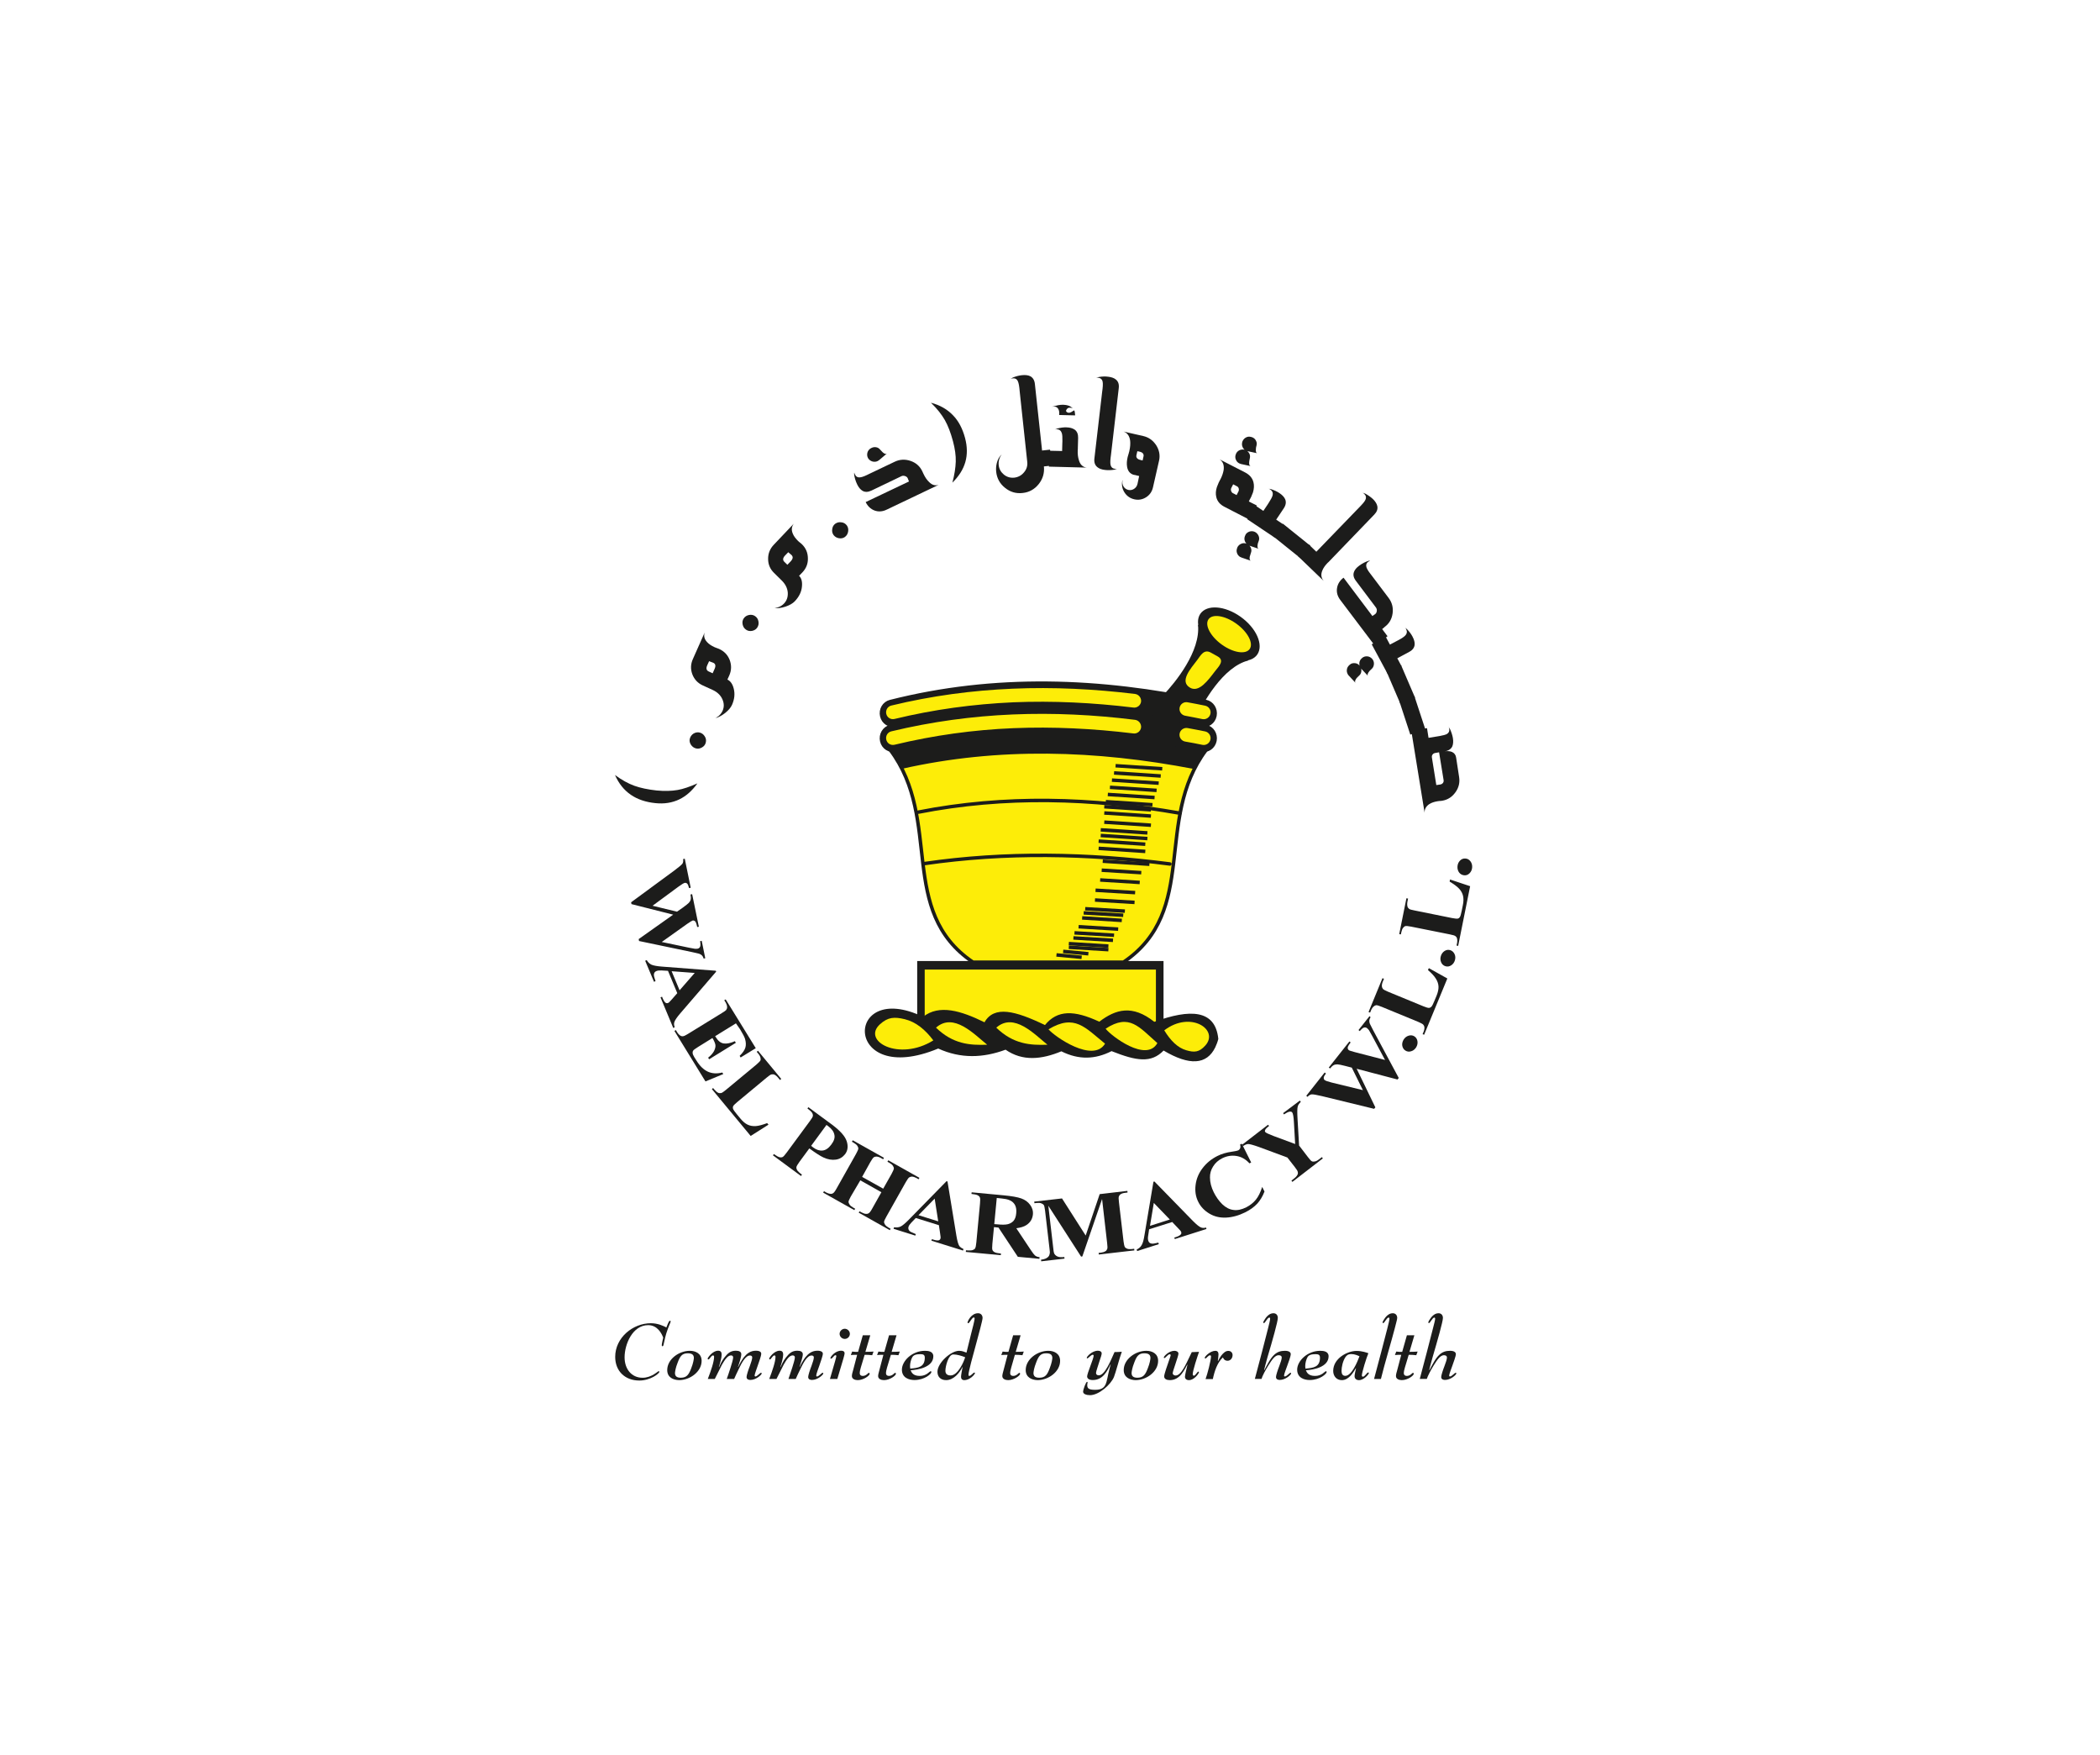 <svg xmlns="http://www.w3.org/2000/svg" width="140" height="117" viewBox="0 0 140 117" fill="none"><path d="M46.494 52.218C46.143 52.71 45.74 53.068 45.286 53.285C44.82 53.508 44.29 53.598 43.69 53.534C43.051 53.47 42.501 53.285 42.054 52.978C41.607 52.672 41.255 52.237 41 51.662C41.454 51.994 41.882 52.231 42.29 52.378C42.699 52.525 43.191 52.627 43.773 52.691C44.303 52.742 44.763 52.729 45.172 52.659C45.548 52.595 45.989 52.441 46.494 52.218Z" fill="#1C1C1B"></path><path d="M46.654 48.832C46.794 48.87 46.903 48.953 46.986 49.088C47.069 49.215 47.088 49.356 47.05 49.503C47.018 49.637 46.935 49.746 46.8 49.822C46.666 49.899 46.532 49.925 46.392 49.886C46.251 49.848 46.142 49.765 46.059 49.637C45.976 49.503 45.951 49.369 45.989 49.234C46.027 49.094 46.111 48.979 46.238 48.896C46.372 48.819 46.513 48.794 46.654 48.832Z" fill="#1C1C1B"></path><path d="M46.98 42.156C46.903 42.393 46.954 42.603 47.139 42.801C47.261 42.936 47.427 43.044 47.638 43.14C47.676 43.153 47.708 43.172 47.733 43.178C47.759 43.191 47.785 43.197 47.804 43.204L47.938 43.255C48.276 43.408 48.513 43.651 48.647 43.996C48.775 44.341 48.768 44.68 48.621 45.018L48.494 45.299C48.692 45.389 48.839 45.593 48.915 45.9C49.005 46.251 48.966 46.615 48.8 46.986C48.717 47.171 48.564 47.35 48.34 47.529C48.097 47.72 47.855 47.842 47.612 47.886C47.701 47.874 47.797 47.816 47.912 47.727C48.021 47.631 48.11 47.516 48.174 47.376C48.283 47.126 48.276 46.871 48.155 46.602C48.034 46.334 47.81 46.123 47.497 45.983L46.852 45.689C46.52 45.536 46.29 45.293 46.156 44.948C46.028 44.603 46.041 44.264 46.194 43.926L46.98 42.156ZM47.542 44.175L47.273 44.073L47.152 44.341C47.101 44.45 47.088 44.539 47.107 44.609C47.127 44.673 47.171 44.724 47.242 44.756L47.51 44.878L47.638 44.59C47.689 44.475 47.701 44.386 47.682 44.322C47.669 44.258 47.618 44.207 47.542 44.175Z" fill="#1C1C1B"></path><path d="M50.34 41.07C50.461 41.154 50.538 41.269 50.563 41.422C50.595 41.575 50.563 41.716 50.48 41.837C50.403 41.952 50.288 42.022 50.135 42.054C49.982 42.08 49.848 42.054 49.733 41.971C49.611 41.888 49.541 41.773 49.509 41.626C49.477 41.473 49.503 41.339 49.579 41.224C49.662 41.102 49.777 41.026 49.931 40.994C50.078 40.962 50.218 40.987 50.34 41.07Z" fill="#1C1C1B"></path><path d="M52.92 34.906C52.773 35.104 52.748 35.322 52.85 35.564C52.914 35.73 53.035 35.89 53.201 36.056C53.233 36.082 53.259 36.107 53.278 36.126C53.297 36.146 53.316 36.158 53.336 36.171L53.45 36.267C53.719 36.523 53.853 36.836 53.859 37.206C53.872 37.577 53.744 37.89 53.489 38.158L53.272 38.382C53.431 38.535 53.495 38.771 53.463 39.097C53.431 39.461 53.265 39.787 52.984 40.081C52.844 40.228 52.639 40.343 52.364 40.438C52.071 40.534 51.802 40.566 51.56 40.522C51.643 40.541 51.758 40.522 51.898 40.47C52.032 40.426 52.16 40.343 52.269 40.228C52.454 40.036 52.537 39.787 52.518 39.493C52.492 39.199 52.358 38.931 52.109 38.688L51.604 38.19C51.342 37.934 51.208 37.628 51.208 37.264C51.202 36.899 51.33 36.58 51.585 36.312L52.92 34.906ZM52.767 36.995L52.55 36.81L52.345 37.021C52.262 37.104 52.218 37.187 52.211 37.257C52.205 37.327 52.23 37.391 52.282 37.442L52.492 37.647L52.709 37.423C52.792 37.334 52.837 37.251 52.844 37.181C52.85 37.117 52.825 37.053 52.767 36.995Z" fill="#1C1C1B"></path><path d="M56.454 35.021C56.537 35.136 56.569 35.276 56.543 35.43C56.518 35.583 56.447 35.704 56.326 35.794C56.211 35.877 56.077 35.902 55.93 35.877C55.777 35.851 55.662 35.781 55.572 35.666C55.489 35.551 55.457 35.417 55.483 35.264C55.502 35.11 55.572 34.995 55.681 34.912C55.802 34.829 55.936 34.791 56.09 34.816C56.243 34.829 56.364 34.906 56.454 35.021Z" fill="#1C1C1B"></path><path d="M62.58 32.317L59.111 33.972C58.836 34.106 58.562 34.125 58.3 34.029C58.038 33.927 57.846 33.742 57.712 33.467L60.599 32.094L60.51 31.87C60.478 31.806 60.414 31.755 60.325 31.73C60.235 31.704 60.159 31.71 60.095 31.742L58.095 32.701C57.865 32.809 57.667 32.816 57.495 32.713C57.361 32.63 57.239 32.49 57.137 32.273C57.035 32.055 56.965 31.825 56.939 31.589C56.939 31.557 56.945 31.532 56.952 31.5C56.958 31.519 56.965 31.544 56.971 31.57C56.984 31.596 56.99 31.621 57.003 31.634C57.054 31.742 57.131 31.806 57.233 31.819C57.354 31.838 57.539 31.787 57.789 31.666L57.974 31.576L59.648 30.778C59.986 30.618 60.331 30.599 60.695 30.72C61.059 30.842 61.321 31.072 61.481 31.404C61.487 31.417 61.494 31.436 61.513 31.474C61.526 31.512 61.545 31.544 61.564 31.583C61.673 31.819 61.8 31.998 61.941 32.132C62.133 32.33 62.35 32.394 62.58 32.317ZM59.13 30.228L58.626 30.656C58.587 30.688 58.549 30.714 58.511 30.733C58.415 30.778 58.312 30.791 58.204 30.771C58.095 30.752 58.006 30.695 57.929 30.618C57.904 30.593 57.878 30.554 57.859 30.516C57.808 30.414 57.801 30.311 57.821 30.203C57.84 30.094 57.897 30.005 57.987 29.928C58.019 29.903 58.057 29.877 58.102 29.858C58.204 29.807 58.306 29.794 58.415 29.813C58.523 29.832 58.613 29.89 58.683 29.979C58.766 30.069 58.824 30.133 58.855 30.158C58.977 30.26 59.066 30.286 59.13 30.228Z" fill="#1C1C1B"></path><path d="M64.337 29.195C64.49 29.77 64.496 30.306 64.356 30.798C64.215 31.29 63.928 31.744 63.493 32.172C63.634 31.641 63.704 31.175 63.717 30.773C63.73 30.37 63.666 29.916 63.532 29.412C63.379 28.843 63.2 28.37 62.989 28C62.778 27.63 62.471 27.24 62.062 26.844C62.663 27.003 63.155 27.285 63.532 27.681C63.909 28.064 64.171 28.575 64.337 29.195Z" fill="#1C1C1B"></path><path d="M70.124 31.034L69.594 31.091C69.638 31.526 69.523 31.922 69.249 32.267C68.968 32.618 68.61 32.816 68.176 32.861C67.735 32.912 67.345 32.797 67 32.516C66.655 32.241 66.457 31.877 66.412 31.443C66.393 31.251 66.406 31.066 66.451 30.874C66.515 30.619 66.63 30.414 66.808 30.267C66.745 30.331 66.681 30.427 66.636 30.555C66.579 30.702 66.566 30.849 66.579 30.995C66.604 31.257 66.725 31.468 66.924 31.634C67.128 31.8 67.358 31.864 67.62 31.839C67.882 31.807 68.099 31.692 68.271 31.481C68.444 31.277 68.514 31.04 68.482 30.778L67.978 26.076L67.958 25.866C67.927 25.585 67.875 25.406 67.805 25.323C67.735 25.24 67.639 25.208 67.518 25.221C67.492 25.221 67.479 25.227 67.46 25.227C67.447 25.227 67.415 25.24 67.371 25.252C67.422 25.227 67.479 25.195 67.53 25.163C67.735 25.08 67.939 25.029 68.124 25.01C68.361 24.984 68.552 25.01 68.687 25.08C68.865 25.176 68.968 25.348 68.993 25.604L69.472 30.031L70.003 29.973L70.124 31.034Z" fill="#1C1C1B"></path><path d="M72.443 31.169L69.926 31.105L69.958 30.045L70.808 30.064L70.821 29.572L70.827 29.406C70.833 29.157 70.821 28.978 70.789 28.876C70.738 28.71 70.623 28.62 70.457 28.614C70.431 28.614 70.399 28.614 70.38 28.614C70.348 28.627 70.329 28.627 70.322 28.627C70.38 28.608 70.437 28.582 70.495 28.563C70.712 28.505 70.91 28.48 71.095 28.486C71.325 28.492 71.504 28.544 71.638 28.633C71.804 28.748 71.881 28.94 71.875 29.189L71.856 29.86C71.856 29.879 71.856 29.898 71.856 29.917C71.849 29.936 71.849 29.962 71.849 30C71.836 30.268 71.868 30.498 71.926 30.671C72.009 30.971 72.188 31.137 72.443 31.169ZM71.677 27.688L70.61 27.662C70.616 27.637 70.616 27.611 70.616 27.585C70.623 27.464 70.603 27.362 70.565 27.285C70.508 27.164 70.412 27.1 70.271 27.1C70.227 27.1 70.169 27.106 70.105 27.119C70.246 27.087 70.386 27.049 70.533 27.011C70.661 26.985 70.776 26.979 70.885 26.979C71.012 26.985 71.127 27.004 71.23 27.036C71.338 27.074 71.434 27.138 71.53 27.228C71.517 27.215 71.485 27.202 71.44 27.189C71.389 27.177 71.344 27.177 71.306 27.177C71.281 27.177 71.255 27.177 71.236 27.183C71.191 27.202 71.153 27.234 71.121 27.272C71.089 27.311 71.076 27.349 71.07 27.381C71.07 27.419 71.089 27.451 71.134 27.477C71.172 27.502 71.217 27.515 71.261 27.515C71.332 27.515 71.421 27.477 71.536 27.394C71.587 27.362 71.613 27.349 71.619 27.362C71.632 27.381 71.651 27.432 71.657 27.502C71.67 27.573 71.677 27.637 71.677 27.688Z" fill="#1C1C1B"></path><path d="M74.475 31.256C74.411 31.276 74.353 31.288 74.289 31.308C74.066 31.346 73.861 31.346 73.676 31.327C73.44 31.301 73.267 31.237 73.146 31.129C72.993 31.001 72.929 30.809 72.961 30.554L73.478 26.114L73.504 25.916C73.536 25.635 73.529 25.443 73.478 25.347C73.427 25.252 73.344 25.194 73.223 25.181C73.197 25.181 73.178 25.175 73.165 25.175C73.152 25.175 73.12 25.175 73.076 25.181C73.133 25.169 73.197 25.149 73.261 25.13C73.484 25.092 73.683 25.085 73.874 25.111C74.104 25.137 74.283 25.201 74.398 25.303C74.551 25.43 74.615 25.622 74.583 25.878L74.066 30.317L74.04 30.515C74.008 30.797 74.015 30.988 74.072 31.084C74.123 31.186 74.206 31.237 74.328 31.25C74.373 31.263 74.424 31.263 74.475 31.256Z" fill="#1C1C1B"></path><path d="M77.273 30.695L76.864 32.49C76.8 32.771 76.647 32.995 76.404 33.148C76.161 33.301 75.899 33.346 75.618 33.282C75.337 33.218 75.114 33.059 74.96 32.816C74.807 32.567 74.762 32.305 74.826 32.024L74.839 32.017C74.807 32.164 74.826 32.298 74.896 32.42C74.967 32.541 75.075 32.618 75.216 32.656C75.356 32.688 75.484 32.663 75.605 32.586C75.727 32.503 75.803 32.394 75.835 32.247L75.944 31.73L75.548 31.64C75.318 31.557 75.184 31.385 75.139 31.11C75.107 30.919 75.12 30.701 75.177 30.465C75.19 30.414 75.197 30.375 75.209 30.35C75.222 30.318 75.222 30.292 75.235 30.267L75.267 30.145C75.267 30.133 75.273 30.12 75.28 30.107C75.286 30.094 75.292 30.069 75.292 30.05C75.35 29.8 75.363 29.577 75.344 29.385C75.305 29.066 75.158 28.855 74.903 28.766L76.219 29.066C76.583 29.149 76.864 29.353 77.081 29.679C77.285 30.005 77.349 30.343 77.273 30.695ZM76.174 30.695L76.231 30.439C76.251 30.363 76.244 30.292 76.206 30.241C76.168 30.177 76.085 30.133 75.976 30.107L75.823 30.075L75.765 30.324C75.746 30.407 75.752 30.471 75.791 30.522C75.829 30.586 75.906 30.631 76.021 30.657L76.174 30.695Z" fill="#1C1C1B"></path><path d="M83.297 34.642L82.23 34.092L81.636 33.785C81.335 33.632 81.15 33.415 81.086 33.134C81.035 32.929 81.048 32.706 81.125 32.469C81.163 32.367 81.208 32.265 81.252 32.156L81.316 32.035C81.323 32.022 81.329 32.016 81.329 32.003C81.335 31.99 81.348 31.971 81.361 31.952C81.476 31.728 81.546 31.518 81.578 31.32C81.617 31 81.527 30.764 81.303 30.617L82.984 31.479C83.303 31.639 83.495 31.863 83.565 32.15C83.616 32.355 83.603 32.578 83.533 32.821C83.488 32.929 83.444 33.025 83.405 33.134L83.341 33.255C83.329 33.274 83.322 33.294 83.303 33.325C83.29 33.357 83.271 33.389 83.258 33.428L83.789 33.696L83.297 34.642ZM82.441 33L82.562 32.763C82.594 32.699 82.6 32.629 82.581 32.559C82.562 32.489 82.517 32.438 82.447 32.406L82.211 32.284L82.089 32.521C82.057 32.584 82.051 32.655 82.076 32.725C82.102 32.795 82.14 32.853 82.204 32.878L82.441 33ZM83.38 31.07L82.734 30.93C82.696 30.917 82.651 30.904 82.613 30.885C82.517 30.834 82.447 30.764 82.402 30.662C82.351 30.566 82.345 30.464 82.364 30.355C82.377 30.317 82.389 30.272 82.409 30.227C82.46 30.131 82.53 30.061 82.632 30.01C82.734 29.965 82.837 29.953 82.945 29.972C82.996 29.984 83.035 29.997 83.073 30.016C83.169 30.067 83.239 30.138 83.29 30.234C83.341 30.336 83.348 30.438 83.322 30.547C83.297 30.655 83.284 30.738 83.278 30.802C83.265 30.968 83.303 31.051 83.38 31.07ZM83.82 30.214L83.175 30.074C83.124 30.061 83.086 30.048 83.047 30.029C82.958 29.978 82.888 29.908 82.843 29.806C82.798 29.71 82.786 29.608 82.811 29.492C82.817 29.454 82.83 29.416 82.856 29.371C82.907 29.275 82.984 29.199 83.079 29.154C83.175 29.103 83.278 29.096 83.392 29.122C83.444 29.135 83.488 29.148 83.527 29.167C83.623 29.218 83.693 29.288 83.737 29.39C83.789 29.486 83.795 29.588 83.769 29.691C83.737 29.793 83.725 29.882 83.725 29.946C83.712 30.112 83.744 30.202 83.82 30.214Z" fill="#1C1C1B"></path><path d="M83.392 37.378L82.773 37.167C82.734 37.155 82.696 37.135 82.651 37.11C82.562 37.046 82.498 36.963 82.466 36.861C82.428 36.758 82.434 36.65 82.473 36.541C82.485 36.49 82.511 36.452 82.53 36.42C82.588 36.337 82.671 36.273 82.773 36.235C82.881 36.196 82.984 36.196 83.086 36.235C83.124 36.248 83.169 36.267 83.207 36.292C83.297 36.356 83.361 36.433 83.399 36.541C83.437 36.644 83.437 36.752 83.392 36.861C83.354 36.969 83.329 37.052 83.316 37.11C83.29 37.257 83.316 37.346 83.392 37.378ZM83.923 36.586L83.303 36.375C83.265 36.362 83.226 36.343 83.188 36.318C83.099 36.26 83.035 36.177 82.99 36.069C82.952 35.96 82.952 35.858 82.99 35.749C83.009 35.698 83.028 35.66 83.047 35.621C83.105 35.532 83.188 35.474 83.29 35.436C83.392 35.404 83.495 35.398 83.61 35.436C83.648 35.449 83.686 35.468 83.725 35.494C83.814 35.557 83.878 35.641 83.916 35.743C83.955 35.845 83.955 35.954 83.916 36.056C83.891 36.12 83.872 36.171 83.859 36.215C83.808 36.433 83.827 36.554 83.923 36.586ZM84.996 35.845L83.143 34.606L83.731 33.724L84.223 34.056L84.498 33.647L84.587 33.507C84.721 33.303 84.804 33.143 84.836 33.034C84.881 32.862 84.83 32.727 84.689 32.638C84.67 32.625 84.645 32.606 84.625 32.593C84.594 32.581 84.574 32.574 84.568 32.574C84.625 32.587 84.689 32.6 84.753 32.612C84.964 32.683 85.149 32.766 85.303 32.874C85.494 33.002 85.622 33.143 85.68 33.283C85.756 33.469 85.724 33.673 85.584 33.884C85.481 34.031 85.386 34.184 85.277 34.344C85.168 34.504 85.105 34.599 85.079 34.638L85.577 34.97L84.996 35.845Z" fill="#1C1C1B"></path><path d="M85.531 34.913L84.867 35.74L86.7 37.212L87.364 36.386L85.531 34.913Z" fill="#1C1C1B"></path><path d="M88.248 38.725L86.517 37.058L87.251 36.291L87.756 36.777L90.573 33.864L90.727 33.704C90.924 33.5 91.04 33.34 91.059 33.225C91.078 33.11 91.046 33.014 90.956 32.931C90.944 32.919 90.931 32.899 90.918 32.893C90.905 32.88 90.88 32.867 90.841 32.842C90.899 32.861 90.956 32.886 91.02 32.906C91.212 33.008 91.378 33.129 91.519 33.257C91.685 33.417 91.787 33.576 91.819 33.73C91.864 33.928 91.793 34.119 91.621 34.298L88.561 37.473C88.555 37.48 88.548 37.486 88.529 37.499C88.516 37.512 88.503 37.524 88.491 37.537C88.337 37.697 88.222 37.863 88.158 38.023C88.043 38.291 88.075 38.521 88.248 38.725Z" fill="#1C1C1B"></path><path d="M91.659 43.044L89.346 39.984C89.161 39.735 89.091 39.479 89.136 39.198C89.18 38.923 89.327 38.687 89.57 38.508L91.493 41.063L91.684 40.929C91.742 40.885 91.774 40.814 91.787 40.725C91.799 40.636 91.774 40.559 91.729 40.495L90.394 38.719C90.241 38.521 90.196 38.323 90.26 38.138C90.311 37.984 90.432 37.837 90.618 37.703C90.809 37.563 91.02 37.448 91.257 37.377C91.282 37.371 91.314 37.371 91.34 37.371C91.288 37.397 91.25 37.422 91.212 37.448C91.09 37.537 91.052 37.659 91.097 37.812C91.129 37.908 91.205 38.048 91.34 38.221L91.461 38.38L92.579 39.862C92.802 40.163 92.892 40.501 92.841 40.878C92.79 41.261 92.617 41.562 92.323 41.779C92.304 41.798 92.279 41.817 92.24 41.856C92.202 41.888 92.17 41.913 92.144 41.932L92.502 42.411L91.659 43.044Z" fill="#1C1C1B"></path><path d="M90.369 45.517L89.922 45.038C89.89 45.006 89.864 44.974 89.845 44.929C89.794 44.833 89.775 44.731 89.794 44.622C89.807 44.514 89.864 44.418 89.947 44.341C89.986 44.303 90.017 44.277 90.049 44.258C90.145 44.207 90.241 44.194 90.35 44.207C90.458 44.22 90.554 44.271 90.624 44.354C90.656 44.386 90.682 44.418 90.701 44.463C90.752 44.558 90.771 44.661 90.752 44.769C90.739 44.878 90.688 44.967 90.599 45.044C90.516 45.121 90.452 45.184 90.42 45.229C90.331 45.363 90.311 45.453 90.369 45.517ZM91.206 45.063L90.758 44.584C90.733 44.558 90.707 44.52 90.682 44.475C90.631 44.38 90.612 44.277 90.624 44.169C90.644 44.06 90.688 43.964 90.778 43.888C90.816 43.849 90.848 43.824 90.886 43.805C90.976 43.754 91.078 43.741 91.18 43.754C91.282 43.766 91.378 43.817 91.461 43.9C91.487 43.926 91.512 43.958 91.538 44.003C91.589 44.098 91.608 44.207 91.589 44.316C91.57 44.424 91.525 44.52 91.442 44.59C91.391 44.635 91.353 44.673 91.314 44.712C91.174 44.878 91.135 44.993 91.206 45.063ZM92.502 44.91L91.448 42.949L92.381 42.444L92.662 42.968L93.097 42.738L93.244 42.661C93.461 42.546 93.608 42.444 93.684 42.361C93.806 42.227 93.819 42.086 93.742 41.939C93.729 41.914 93.716 41.895 93.704 41.869C93.684 41.843 93.665 41.831 93.659 41.824C93.704 41.862 93.755 41.907 93.806 41.946C93.959 42.105 94.08 42.265 94.17 42.438C94.278 42.642 94.323 42.821 94.31 42.974C94.291 43.172 94.17 43.338 93.946 43.453C93.793 43.536 93.633 43.626 93.461 43.715C93.295 43.805 93.192 43.862 93.154 43.881L93.435 44.405L92.502 44.91Z" fill="#1C1C1B"></path><path d="M93.408 44.345L92.434 44.764L93.362 46.923L94.336 46.505L93.408 44.345Z" fill="#1C1C1B"></path><path d="M94.294 46.402L93.287 46.732L94.02 48.966L95.028 48.635L94.294 46.402Z" fill="#1C1C1B"></path><path d="M94.974 54.178L94.086 48.709L95.134 48.537L95.236 49.182L95.786 49.093L95.984 49.06C96.207 49.022 96.361 48.977 96.45 48.933C96.584 48.856 96.642 48.741 96.616 48.588C96.61 48.569 96.61 48.55 96.61 48.53C96.603 48.517 96.597 48.486 96.578 48.447C96.61 48.498 96.642 48.556 96.674 48.613C96.763 48.811 96.827 49.009 96.859 49.195C96.897 49.425 96.878 49.61 96.821 49.751C96.738 49.929 96.565 50.044 96.316 50.083C96.508 50.051 96.667 50.07 96.795 50.121C96.955 50.191 97.051 50.319 97.076 50.504L97.274 51.795C97.332 52.159 97.255 52.497 97.031 52.81C96.808 53.123 96.52 53.309 96.156 53.373L96.067 53.385C96.041 53.385 96.009 53.392 95.965 53.392C95.92 53.398 95.882 53.405 95.856 53.405C95.62 53.443 95.428 53.507 95.281 53.603C95.07 53.749 94.962 53.935 94.974 54.178ZM95.754 52.331L96.016 52.293C96.092 52.28 96.15 52.248 96.195 52.191C96.239 52.133 96.252 52.069 96.239 51.993L95.939 50.147L95.683 50.191C95.607 50.204 95.549 50.236 95.505 50.294C95.466 50.351 95.447 50.415 95.46 50.492L95.754 52.331Z" fill="#1C1C1B"></path><path d="M59.705 48.32C59.296 48.422 58.881 48.16 58.785 47.732C58.682 47.298 58.938 46.87 59.347 46.767C62.822 45.886 66.317 45.509 69.83 45.541C73.331 45.573 76.851 46.014 80.396 46.761C80.811 46.85 81.08 47.272 80.997 47.706C80.914 48.141 80.511 48.422 80.102 48.333C76.653 47.604 73.229 47.176 69.824 47.144C66.431 47.106 63.059 47.47 59.705 48.32Z" fill="#1C1C1B"></path><path d="M59.705 48.32C59.296 48.422 58.881 48.16 58.785 47.732C58.682 47.298 58.938 46.87 59.347 46.767C62.822 45.886 66.317 45.509 69.83 45.541C73.331 45.573 76.851 46.014 80.396 46.761C80.811 46.85 81.08 47.272 80.997 47.706C80.914 48.141 80.511 48.422 80.102 48.333C76.653 47.604 73.229 47.176 69.824 47.144C66.431 47.106 63.059 47.47 59.705 48.32Z" stroke="#1C1C1B" stroke-width="0.232" stroke-miterlimit="2.613"></path><path fill-rule="evenodd" clip-rule="evenodd" d="M59.353 49.994C62.867 54.696 59.794 60.701 64.867 64.138H69.881H74.896C79.968 60.701 76.896 54.689 80.409 49.994C80.307 50.02 80.198 50.02 80.09 50C76.64 49.304 73.216 48.895 69.811 48.863C66.419 48.831 63.046 49.183 59.699 49.994C59.584 50.02 59.468 50.02 59.353 49.994Z" fill="#FDED08"></path><path d="M59.353 49.994C62.867 54.696 59.794 60.701 64.867 64.138H69.881H74.896C79.968 60.701 76.896 54.689 80.409 49.994C80.307 50.02 80.198 50.02 80.09 50C76.64 49.304 73.216 48.895 69.811 48.863C66.419 48.831 63.046 49.183 59.699 49.994C59.584 50.02 59.468 50.02 59.353 49.994Z" stroke="#1C1C1B" stroke-width="0.232" stroke-miterlimit="2.613"></path><path fill-rule="evenodd" clip-rule="evenodd" d="M59.353 49.994C59.66 50.403 59.916 50.818 60.133 51.246C66.566 49.796 73.056 50 79.63 51.265C79.853 50.831 80.109 50.409 80.416 49.994C80.313 50.02 80.205 50.02 80.096 50C76.647 49.304 73.222 48.895 69.817 48.863C66.425 48.831 63.052 49.183 59.705 49.994C59.584 50.02 59.468 50.02 59.353 49.994Z" fill="#1C1C1B"></path><path d="M77.515 64.113H61.2V69.454H77.515V64.113Z" fill="#1C1C1B"></path><path d="M77.515 64.113H61.2V69.454H77.515V64.113Z" stroke="#1C1C1B" stroke-width="0.107" stroke-miterlimit="2.613"></path><path d="M77.061 64.629H61.647V69.452H77.061V64.629Z" fill="#FDED08"></path><path fill-rule="evenodd" clip-rule="evenodd" d="M62.548 69.893C64.042 70.577 65.537 70.526 67.038 69.97C68.169 70.755 69.434 70.628 70.757 70.078C71.932 70.666 73.024 70.615 74.104 70.066C75.778 70.73 76.749 70.877 77.573 70.027C79.298 71.049 80.448 70.979 81.016 69.817C81.093 69.65 81.169 69.465 81.221 69.254C81.022 67.274 79.329 67.248 76.953 68.111C75.484 66.948 74.379 67.274 73.286 68.104C71.606 67.319 70.488 67.312 69.664 68.328C67.69 67.376 66.278 67.006 65.633 68.143C64.074 67.376 62.618 66.929 61.538 67.779C56.242 65.236 56.166 72.544 62.548 69.893Z" fill="#1C1C1B"></path><path fill-rule="evenodd" clip-rule="evenodd" d="M62.222 69.35C61.686 68.635 61.059 68.117 60.319 67.938C59.629 67.772 59.2 67.791 58.67 68.27C57.425 69.388 59.929 70.781 62.222 69.35Z" fill="#FDED08"></path><path fill-rule="evenodd" clip-rule="evenodd" d="M62.4 68.501C63.538 69.606 64.675 69.683 65.812 69.638C64.949 68.948 63.582 67.46 62.4 68.501Z" fill="#FDED08"></path><path fill-rule="evenodd" clip-rule="evenodd" d="M66.419 68.501C67.556 69.606 68.693 69.683 69.83 69.638C68.968 68.948 67.601 67.46 66.419 68.501Z" fill="#FDED08"></path><path fill-rule="evenodd" clip-rule="evenodd" d="M69.901 68.611C70.31 69.103 72.871 70.878 73.67 69.569C72.341 68.496 71.645 67.563 69.901 68.611Z" fill="#FDED08"></path><path fill-rule="evenodd" clip-rule="evenodd" d="M73.708 68.571C74.085 69.063 76.429 70.839 77.158 69.53C75.938 68.463 75.299 67.53 73.708 68.571Z" fill="#FDED08"></path><path fill-rule="evenodd" clip-rule="evenodd" d="M77.617 68.68C78.032 69.357 78.505 69.842 79.087 70.008C79.617 70.162 79.942 70.149 80.351 69.695C81.303 68.648 79.38 67.338 77.617 68.68Z" fill="#FDED08"></path><path d="M61.225 54.135C66.981 53.004 72.788 53.17 78.665 54.205" stroke="#1C1C1B" stroke-width="0.232" stroke-miterlimit="2.613" stroke-linecap="round" stroke-linejoin="round"></path><path d="M61.627 57.564C67.038 56.779 72.487 56.881 77.994 57.59" stroke="#1C1C1B" stroke-width="0.232" stroke-miterlimit="2.613" stroke-linecap="round" stroke-linejoin="round"></path><path d="M59.705 49.988C59.296 50.09 58.881 49.828 58.785 49.4C58.682 48.972 58.938 48.538 59.347 48.435C62.822 47.554 66.317 47.177 69.83 47.209C73.331 47.241 76.851 47.682 80.396 48.429C80.811 48.512 81.08 48.934 80.997 49.368C80.914 49.803 80.511 50.084 80.102 49.994C76.653 49.266 73.229 48.838 69.824 48.806C66.431 48.774 63.059 49.138 59.705 49.988Z" fill="#1C1C1B"></path><path d="M59.705 49.988C59.296 50.09 58.881 49.828 58.785 49.4C58.682 48.972 58.938 48.538 59.347 48.435C62.822 47.554 66.317 47.177 69.83 47.209C73.331 47.241 76.851 47.682 80.396 48.429C80.811 48.512 81.08 48.934 80.997 49.368C80.914 49.803 80.511 50.084 80.102 49.994C76.653 49.266 73.229 48.838 69.824 48.806C66.431 48.774 63.059 49.138 59.705 49.988Z" stroke="#1C1C1B" stroke-width="0.232" stroke-miterlimit="2.613"></path><path fill-rule="evenodd" clip-rule="evenodd" d="M81.54 42.833L81.546 42.84L83.214 44.028C81.534 44.462 80.211 46.813 79.707 47.906L78.64 47.101L77.535 46.353C78.359 45.491 80.052 43.408 79.866 41.639L81.54 42.833Z" fill="#1C1C1B"></path><path fill-rule="evenodd" clip-rule="evenodd" d="M82.709 41.115C83.757 41.862 84.255 42.986 83.821 43.625C83.386 44.264 82.185 44.175 81.138 43.427C80.09 42.68 79.591 41.556 80.02 40.917C80.46 40.278 81.661 40.367 82.709 41.115Z" fill="#1C1C1B"></path><path fill-rule="evenodd" clip-rule="evenodd" d="M82.415 41.568C83.175 42.111 83.578 42.871 83.316 43.254C83.054 43.644 82.223 43.516 81.463 42.973C80.703 42.43 80.3 41.67 80.562 41.286C80.824 40.897 81.655 41.025 82.415 41.568Z" fill="#FDED08"></path><path fill-rule="evenodd" clip-rule="evenodd" d="M80.728 43.504L81.176 43.754C81.674 44.028 81.233 44.443 81.01 44.731C80.537 45.351 79.936 46.181 79.342 45.843C78.614 45.421 79.355 44.597 79.828 43.977C80.039 43.696 80.262 43.242 80.728 43.504Z" fill="#FDED08"></path><path d="M74.27 51.522L77.381 51.726" stroke="#1C1C1B" stroke-width="0.232" stroke-miterlimit="2.613"></path><path d="M74.129 52L77.247 52.204" stroke="#1C1C1B" stroke-width="0.232" stroke-miterlimit="2.613"></path><path d="M73.996 52.48L77.107 52.685" stroke="#1C1C1B" stroke-width="0.232" stroke-miterlimit="2.613"></path><path d="M73.855 52.957L76.972 53.161" stroke="#1C1C1B" stroke-width="0.232" stroke-miterlimit="2.613"></path><path d="M73.721 53.438L76.832 53.642" stroke="#1C1C1B" stroke-width="0.232" stroke-miterlimit="2.613"></path><path d="M73.618 53.775L76.729 53.98" stroke="#1C1C1B" stroke-width="0.232" stroke-miterlimit="2.613"></path><path d="M73.618 54.191L76.729 54.396" stroke="#1C1C1B" stroke-width="0.232" stroke-miterlimit="2.613"></path><path d="M73.618 54.803L76.729 55.007" stroke="#1C1C1B" stroke-width="0.232" stroke-miterlimit="2.613"></path><path d="M73.382 55.315L76.493 55.519" stroke="#1C1C1B" stroke-width="0.232" stroke-miterlimit="2.613"></path><path d="M73.382 55.691L76.493 55.896" stroke="#1C1C1B" stroke-width="0.232" stroke-miterlimit="2.613"></path><path d="M73.242 56.068L76.353 56.273" stroke="#1C1C1B" stroke-width="0.232" stroke-miterlimit="2.613"></path><path d="M73.242 56.549L76.353 56.753" stroke="#1C1C1B" stroke-width="0.232" stroke-miterlimit="2.613"></path><path d="M73.516 57.404L76.627 57.609" stroke="#1C1C1B" stroke-width="0.232" stroke-miterlimit="2.613"></path><path d="M73.446 58.004L76.085 58.17" stroke="#1C1C1B" stroke-width="0.232" stroke-miterlimit="2.613"></path><path d="M73.344 58.656L75.982 58.822" stroke="#1C1C1B" stroke-width="0.232" stroke-miterlimit="2.613"></path><path d="M73.037 59.34L75.675 59.5" stroke="#1C1C1B" stroke-width="0.232" stroke-miterlimit="2.613"></path><path d="M72.999 59.992L75.637 60.152" stroke="#1C1C1B" stroke-width="0.232" stroke-miterlimit="2.613"></path><path d="M72.347 60.574L74.992 60.734" stroke="#1C1C1B" stroke-width="0.232" stroke-miterlimit="2.613"></path><path d="M72.245 60.85L74.883 61.009" stroke="#1C1C1B" stroke-width="0.232" stroke-miterlimit="2.613"></path><path d="M72.143 61.185L74.787 61.352" stroke="#1C1C1B" stroke-width="0.232" stroke-miterlimit="2.613"></path><path d="M71.906 61.773L74.545 61.933" stroke="#1C1C1B" stroke-width="0.232" stroke-miterlimit="2.613"></path><path d="M71.632 62.182L74.27 62.341" stroke="#1C1C1B" stroke-width="0.232" stroke-miterlimit="2.613"></path><path d="M71.561 62.52L74.2 62.679" stroke="#1C1C1B" stroke-width="0.232" stroke-miterlimit="2.613"></path><path d="M71.255 62.898L73.893 63.065" stroke="#1C1C1B" stroke-width="0.232" stroke-miterlimit="2.613"></path><path d="M71.255 63.143L73.893 63.302" stroke="#1C1C1B" stroke-width="0.232" stroke-miterlimit="2.613"></path><path d="M70.878 63.416L72.558 63.576" stroke="#1C1C1B" stroke-width="0.232" stroke-miterlimit="2.613"></path><path d="M70.431 63.652L72.111 63.812" stroke="#1C1C1B" stroke-width="0.232" stroke-miterlimit="2.613"></path><path d="M74.372 51.041L77.483 51.245" stroke="#1C1C1B" stroke-width="0.232" stroke-miterlimit="2.613"></path><path d="M59.635 47.924C59.385 47.982 59.143 47.835 59.085 47.586C59.028 47.337 59.175 47.087 59.424 47.03C62.113 46.378 64.809 46.021 67.518 45.906C70.226 45.791 72.941 45.925 75.669 46.257C75.918 46.289 76.097 46.519 76.072 46.768C76.04 47.017 75.81 47.196 75.561 47.164C72.877 46.838 70.207 46.704 67.556 46.813C64.898 46.934 62.26 47.286 59.635 47.924Z" fill="#FDED08"></path><path d="M79.01 47.708C78.761 47.664 78.595 47.421 78.64 47.178C78.684 46.929 78.927 46.763 79.176 46.814C79.419 46.859 79.611 46.891 79.757 46.922C79.866 46.942 80.064 46.98 80.339 47.038C80.588 47.089 80.748 47.331 80.697 47.574C80.645 47.823 80.403 47.983 80.16 47.932C80.051 47.906 79.86 47.874 79.585 47.817C79.349 47.772 79.157 47.734 79.01 47.708Z" fill="#FDED08"></path><path d="M59.635 49.643C59.385 49.7 59.143 49.554 59.085 49.304C59.028 49.055 59.175 48.806 59.424 48.749C62.113 48.103 64.809 47.739 67.518 47.624C70.226 47.509 72.941 47.644 75.669 47.982C75.918 48.014 76.097 48.244 76.072 48.493C76.04 48.742 75.81 48.921 75.561 48.889C72.877 48.563 70.207 48.429 67.556 48.538C64.905 48.647 62.26 49.011 59.635 49.643Z" fill="#FDED08"></path><path d="M79.01 49.431C78.761 49.387 78.595 49.144 78.64 48.901C78.684 48.652 78.927 48.486 79.176 48.531C79.419 48.575 79.611 48.614 79.757 48.639C79.866 48.658 80.064 48.697 80.339 48.754C80.588 48.805 80.748 49.048 80.697 49.291C80.645 49.54 80.403 49.7 80.16 49.649C80.051 49.623 79.86 49.591 79.585 49.534C79.349 49.489 79.157 49.457 79.01 49.431Z" fill="#FDED08"></path><path d="M47.018 63.876L46.909 63.895C46.89 63.812 46.852 63.748 46.807 63.697C46.762 63.646 46.698 63.607 46.615 63.575C46.59 63.563 46.424 63.531 46.123 63.461L42.603 62.726L42.578 62.598L44.878 60.969L42.099 60.266L42.073 60.145L44.967 58.018C45.261 57.8 45.427 57.654 45.485 57.583C45.542 57.513 45.561 57.404 45.542 57.264L45.651 57.238L46.047 59.174L45.938 59.2C45.9 59.046 45.861 58.944 45.81 58.899C45.766 58.855 45.708 58.842 45.657 58.848C45.587 58.861 45.44 58.95 45.229 59.104L43.504 60.375L45.133 60.771L45.517 60.503C45.721 60.356 45.855 60.247 45.925 60.177C45.989 60.107 46.034 60.03 46.047 59.953C46.066 59.87 46.059 59.768 46.034 59.627L46.143 59.602L46.59 61.774L46.481 61.793C46.449 61.64 46.417 61.538 46.385 61.474C46.36 61.429 46.334 61.397 46.296 61.378C46.258 61.359 46.219 61.352 46.181 61.359C46.136 61.371 46.008 61.448 45.804 61.589L44.117 62.79L45.944 63.173C46.13 63.211 46.264 63.237 46.328 63.243C46.392 63.25 46.456 63.243 46.507 63.237C46.59 63.218 46.641 63.173 46.673 63.109C46.705 63.039 46.705 62.911 46.673 62.739L46.781 62.713L47.018 63.876Z" fill="#1C1C1B"></path><path d="M45.35 67.55L47.746 64.765L47.72 64.707L44.143 64.432C43.804 64.407 43.568 64.362 43.434 64.305C43.306 64.247 43.197 64.139 43.114 63.998L43.012 64.043L43.6 65.442L43.702 65.403C43.626 65.18 43.587 65.033 43.593 64.963C43.6 64.848 43.657 64.765 43.766 64.726C43.843 64.694 43.951 64.682 44.098 64.688L44.533 64.713L45.152 66.202L44.788 66.617C44.692 66.726 44.635 66.783 44.622 66.796C44.59 66.828 44.565 66.847 44.526 66.86C44.469 66.879 44.418 66.873 44.373 66.841C44.303 66.79 44.239 66.688 44.169 66.521L44.136 66.438L44.034 66.483L44.884 68.521L44.98 68.476C44.935 68.342 44.922 68.234 44.954 68.138C44.993 68.01 45.12 67.818 45.35 67.55ZM44.775 64.739L46.315 64.854L45.306 66.01L44.775 64.739Z" fill="#1C1C1B"></path><path d="M49.062 68.214L47.676 69.07L47.727 69.147C47.88 69.396 48.053 69.53 48.264 69.556C48.462 69.581 48.711 69.53 48.992 69.403L49.056 69.511L47.273 70.61L47.21 70.501C47.389 70.361 47.516 70.214 47.599 70.067C47.676 69.913 47.708 69.779 47.695 69.658C47.676 69.537 47.612 69.383 47.497 69.192L46.539 69.786C46.354 69.901 46.245 69.984 46.213 70.028C46.181 70.073 46.168 70.124 46.175 70.195C46.181 70.258 46.213 70.348 46.283 70.463L46.43 70.693C46.654 71.057 46.903 71.3 47.19 71.434C47.471 71.562 47.791 71.581 48.155 71.491L48.219 71.594L47.031 72.085L44.961 68.719L45.057 68.661L45.133 68.789C45.204 68.904 45.28 68.987 45.357 69.032C45.414 69.07 45.478 69.083 45.549 69.07C45.6 69.064 45.715 69.013 45.887 68.904L48.13 67.524C48.283 67.428 48.379 67.365 48.404 67.333C48.449 67.275 48.474 67.211 48.474 67.147C48.481 67.045 48.436 66.93 48.366 66.802L48.283 66.675L48.379 66.617L50.385 69.869L49.375 70.489L49.311 70.38C49.522 70.175 49.65 69.984 49.695 69.818C49.739 69.652 49.733 69.466 49.669 69.249C49.631 69.121 49.522 68.911 49.343 68.617L49.062 68.214Z" fill="#1C1C1B"></path><path d="M51.233 74.966L51.144 74.864C50.831 74.979 50.582 75.049 50.384 75.062C50.186 75.075 50.001 75.043 49.841 74.966C49.681 74.89 49.521 74.756 49.368 74.57L49.125 74.276C48.991 74.11 48.908 74.002 48.883 73.944C48.851 73.868 48.851 73.797 48.876 73.74C48.902 73.682 48.998 73.587 49.151 73.459L51.112 71.83C51.265 71.702 51.368 71.632 51.425 71.619C51.502 71.606 51.566 71.606 51.623 71.632C51.706 71.67 51.789 71.734 51.872 71.836L52 71.989L52.083 71.919L50.531 70.041L50.448 70.111L50.544 70.226C50.627 70.322 50.678 70.418 50.697 70.495C50.716 70.578 50.716 70.648 50.691 70.693C50.665 70.744 50.575 70.833 50.422 70.967L48.397 72.647C48.244 72.775 48.135 72.846 48.084 72.858C48.014 72.871 47.95 72.871 47.886 72.846C47.803 72.807 47.72 72.737 47.637 72.641L47.541 72.526L47.458 72.596L50.045 75.72L51.233 74.966Z" fill="#1C1C1B"></path><path d="M56.447 76.071C56.338 75.738 56.019 75.381 55.495 74.985L53.892 73.803L53.828 73.886C53.994 74.014 54.102 74.109 54.141 74.18C54.185 74.25 54.198 74.32 54.192 74.384C54.185 74.448 54.115 74.563 53.987 74.735L52.448 76.824C52.32 76.997 52.23 77.099 52.173 77.125C52.116 77.15 52.045 77.157 51.969 77.137C51.886 77.118 51.764 77.048 51.592 76.927L51.528 77.01L53.4 78.389L53.464 78.3C53.297 78.179 53.195 78.076 53.144 78.006C53.106 77.936 53.087 77.866 53.093 77.802C53.099 77.738 53.17 77.623 53.297 77.444L53.955 76.55C54.371 76.856 54.684 77.054 54.888 77.15C55.188 77.291 55.469 77.335 55.725 77.297C55.987 77.259 56.185 77.131 56.345 76.927C56.517 76.697 56.555 76.403 56.447 76.071ZM55.425 76.288C55.246 76.531 55.054 76.665 54.85 76.69C54.645 76.716 54.434 76.652 54.211 76.486C54.179 76.46 54.134 76.428 54.077 76.377L55.099 74.985L55.214 75.068C55.45 75.246 55.584 75.432 55.623 75.63C55.674 75.834 55.603 76.051 55.425 76.288Z" fill="#1C1C1B"></path><path d="M57.354 78.678L58.76 79.47L58.153 80.55C58.057 80.729 57.98 80.825 57.935 80.856C57.872 80.901 57.808 80.92 57.744 80.914C57.654 80.914 57.552 80.876 57.431 80.812L57.303 80.742L57.245 80.831L59.322 82L59.373 81.904L59.245 81.834C59.136 81.77 59.053 81.706 59.002 81.629C58.958 81.559 58.932 81.495 58.938 81.438C58.945 81.38 58.996 81.265 59.098 81.087L60.389 78.793C60.491 78.621 60.561 78.518 60.606 78.487C60.67 78.448 60.733 78.429 60.797 78.429C60.887 78.435 60.989 78.467 61.11 78.531L61.238 78.608L61.296 78.512L59.219 77.343L59.162 77.439L59.29 77.509C59.398 77.573 59.481 77.637 59.526 77.707C59.571 77.777 59.596 77.841 59.59 77.899C59.584 77.956 59.532 78.071 59.437 78.25L58.881 79.234L57.475 78.448L58.025 77.458C58.127 77.285 58.197 77.183 58.242 77.151C58.3 77.107 58.364 77.094 58.434 77.094C58.523 77.1 58.632 77.132 58.74 77.196L58.874 77.273L58.932 77.177L56.849 76.008L56.792 76.104L56.92 76.18C57.028 76.244 57.111 76.308 57.156 76.378C57.201 76.449 57.226 76.513 57.22 76.57C57.214 76.627 57.163 76.749 57.067 76.921L55.776 79.215C55.68 79.394 55.604 79.489 55.559 79.521C55.502 79.566 55.438 79.585 55.374 79.579C55.284 79.573 55.176 79.54 55.061 79.477L54.933 79.4L54.876 79.496L56.958 80.665L57.009 80.569L56.875 80.492C56.766 80.428 56.683 80.365 56.639 80.294C56.594 80.224 56.568 80.16 56.568 80.103C56.575 80.045 56.626 79.924 56.722 79.751L57.354 78.678Z" fill="#1C1C1B"></path><path d="M63.953 83.053C63.883 82.944 63.819 82.721 63.761 82.376L63.167 78.754L63.103 78.734L60.593 81.296C60.357 81.539 60.171 81.692 60.044 81.756C59.916 81.814 59.769 81.833 59.603 81.807L59.571 81.909L61.021 82.363L61.053 82.261C60.829 82.171 60.695 82.107 60.644 82.063C60.561 81.98 60.535 81.884 60.567 81.775C60.593 81.692 60.657 81.603 60.753 81.501L61.053 81.188L62.592 81.667L62.675 82.216C62.695 82.356 62.707 82.44 62.707 82.459C62.707 82.497 62.707 82.535 62.695 82.567C62.675 82.625 62.637 82.657 62.586 82.676C62.503 82.695 62.375 82.682 62.209 82.625L62.126 82.599L62.094 82.701L64.202 83.359L64.234 83.257C64.1 83.193 64.011 83.129 63.953 83.053ZM61.232 81.002L62.311 79.897L62.548 81.411L61.232 81.002Z" fill="#1C1C1B"></path><path d="M68.993 83.68C68.936 83.629 68.846 83.514 68.719 83.322L67.754 81.872C68.035 81.834 68.258 81.77 68.425 81.661C68.68 81.495 68.827 81.259 68.859 80.965C68.885 80.729 68.821 80.505 68.674 80.313C68.533 80.115 68.335 79.975 68.086 79.885C67.837 79.796 67.441 79.726 66.891 79.675L64.777 79.477L64.764 79.585C64.969 79.604 65.109 79.636 65.179 79.675C65.256 79.713 65.301 79.764 65.326 79.822C65.352 79.879 65.352 80.02 65.333 80.23L65.09 82.811C65.071 83.028 65.039 83.163 65.007 83.214C64.975 83.265 64.917 83.303 64.834 83.329C64.758 83.354 64.611 83.361 64.4 83.341L64.387 83.45L66.719 83.667L66.732 83.559C66.521 83.54 66.38 83.508 66.31 83.469C66.233 83.431 66.189 83.38 66.163 83.322C66.138 83.265 66.138 83.124 66.157 82.913L66.265 81.796L66.566 81.827L67.856 83.776L69.293 83.91L69.306 83.801C69.178 83.789 69.076 83.75 68.993 83.68ZM67.179 81.604C67.019 81.642 66.783 81.642 66.476 81.61L66.284 81.597L66.451 79.853L66.808 79.892C67.172 79.924 67.422 80.02 67.569 80.186C67.716 80.345 67.779 80.575 67.747 80.882C67.728 81.093 67.671 81.259 67.569 81.38C67.466 81.489 67.339 81.566 67.179 81.604Z" fill="#1C1C1B"></path><path d="M72.379 82.358L70.801 79.885L68.949 80.096L68.962 80.205L69.108 80.186C69.236 80.173 69.338 80.179 69.421 80.211C69.504 80.243 69.556 80.282 69.588 80.326C69.62 80.377 69.645 80.499 69.671 80.697L69.965 83.214C69.984 83.393 69.996 83.489 69.99 83.514C69.977 83.61 69.952 83.686 69.913 83.738C69.875 83.795 69.811 83.84 69.728 83.885C69.645 83.923 69.549 83.948 69.453 83.961L69.402 83.968L69.415 84.076L70.967 83.897L70.955 83.789C70.75 83.814 70.591 83.802 70.488 83.75C70.386 83.699 70.309 83.629 70.271 83.533C70.252 83.489 70.233 83.367 70.214 83.169L69.888 80.371L72.073 83.763L72.156 83.75L73.472 79.924L73.81 82.869C73.836 83.067 73.836 83.195 73.817 83.246C73.791 83.316 73.753 83.367 73.702 83.399C73.625 83.45 73.523 83.482 73.389 83.501L73.242 83.514L73.254 83.623L75.624 83.348L75.612 83.239L75.465 83.258C75.337 83.271 75.235 83.265 75.152 83.239C75.069 83.207 75.018 83.169 74.986 83.124C74.96 83.073 74.928 82.952 74.903 82.748L74.596 80.128C74.57 79.93 74.57 79.809 74.59 79.758C74.615 79.688 74.653 79.636 74.711 79.604C74.788 79.553 74.89 79.521 75.024 79.509L75.171 79.49L75.158 79.381L73.312 79.598L72.379 82.358Z" fill="#1C1C1B"></path><path d="M80.409 81.827C80.275 81.859 80.16 81.859 80.071 81.82C79.949 81.776 79.77 81.629 79.521 81.379L76.96 78.754L76.896 78.773L76.302 82.306C76.251 82.644 76.187 82.874 76.11 82.996C76.04 83.124 75.931 83.219 75.778 83.29L75.81 83.392L77.254 82.932L77.222 82.83C76.992 82.887 76.845 82.913 76.774 82.894C76.659 82.881 76.583 82.811 76.551 82.702C76.525 82.625 76.519 82.51 76.544 82.37L76.608 81.942L78.148 81.456L78.531 81.859C78.633 81.961 78.684 82.025 78.697 82.037C78.723 82.069 78.736 82.101 78.748 82.133C78.767 82.191 78.755 82.242 78.716 82.287C78.659 82.35 78.55 82.414 78.378 82.466L78.288 82.491L78.32 82.593L80.428 81.922L80.409 81.827ZM76.666 81.712L76.921 80.185L77.988 81.29L76.666 81.712Z" fill="#1C1C1B"></path><path d="M82.786 76.236L82.671 76.294C82.703 76.39 82.703 76.473 82.677 76.537C82.651 76.6 82.607 76.652 82.543 76.683C82.492 76.709 82.358 76.735 82.14 76.767C81.77 76.818 81.438 76.913 81.15 77.06C80.76 77.258 80.435 77.52 80.173 77.865C79.911 78.204 79.757 78.581 79.706 78.99C79.655 79.398 79.713 79.775 79.885 80.114C80.045 80.44 80.294 80.695 80.62 80.893C80.952 81.091 81.316 81.181 81.738 81.162C82.153 81.142 82.575 81.028 83.016 80.81C83.348 80.644 83.61 80.453 83.814 80.235C84.012 80.018 84.178 79.743 84.3 79.424L84.146 79.117C84.031 79.482 83.891 79.763 83.725 79.967C83.559 80.171 83.348 80.338 83.092 80.472C82.773 80.632 82.492 80.689 82.223 80.651C81.962 80.619 81.719 80.491 81.489 80.274C81.265 80.056 81.073 79.788 80.914 79.469C80.754 79.143 80.665 78.817 80.665 78.485C80.658 78.23 80.729 77.98 80.876 77.75C81.022 77.514 81.227 77.335 81.482 77.207C81.789 77.054 82.102 77.003 82.428 77.054C82.76 77.105 83.047 77.271 83.297 77.546L83.412 77.488L82.786 76.236Z" fill="#1C1C1B"></path><path d="M86.657 73.363L86.721 73.446C86.612 73.555 86.542 73.651 86.516 73.753C86.478 73.887 86.478 74.175 86.504 74.609L86.606 76.359L87.193 77.126C87.321 77.292 87.404 77.388 87.455 77.407C87.506 77.433 87.57 77.439 87.653 77.42C87.736 77.407 87.826 77.362 87.922 77.286L88.126 77.132L88.19 77.215L86.159 78.781L86.095 78.698L86.28 78.55C86.388 78.468 86.459 78.385 86.497 78.308C86.529 78.25 86.535 78.186 86.516 78.11C86.51 78.059 86.446 77.95 86.318 77.79L85.826 77.158L83.929 76.455C83.552 76.321 83.309 76.257 83.207 76.257C83.105 76.264 82.99 76.308 82.875 76.398L82.805 76.308L84.536 74.973L84.606 75.056L84.529 75.114C84.427 75.197 84.363 75.267 84.344 75.325C84.319 75.382 84.325 75.427 84.344 75.452C84.389 75.51 84.568 75.593 84.881 75.714L86.344 76.257L86.261 74.801C86.242 74.443 86.203 74.226 86.146 74.149C86.114 74.111 86.063 74.091 85.992 74.098C85.903 74.104 85.775 74.168 85.603 74.283L85.539 74.2L86.657 73.363Z" fill="#1C1C1B"></path><path d="M91.301 67.734L90.567 68.661L90.65 68.731C90.765 68.597 90.86 68.514 90.931 68.495C91.007 68.475 91.078 68.488 91.141 68.539C91.18 68.578 91.225 68.616 91.263 68.667C91.301 68.725 91.365 68.84 91.454 69.006L92.336 70.654L90.337 70.136C90.094 70.073 89.953 70.028 89.915 69.996C89.883 69.97 89.864 69.938 89.851 69.894C89.845 69.849 89.845 69.811 89.864 69.766C89.889 69.702 89.947 69.606 90.043 69.485L89.96 69.421L88.586 71.159L88.669 71.222C88.759 71.114 88.835 71.037 88.912 70.999C88.982 70.96 89.065 70.948 89.161 70.948C89.257 70.954 89.43 70.986 89.672 71.05L90.119 71.165L90.86 72.666L88.784 72.161C88.529 72.098 88.369 72.04 88.311 71.995C88.267 71.963 88.248 71.912 88.248 71.842C88.248 71.778 88.299 71.682 88.395 71.555L88.311 71.491L87.085 73.043L87.168 73.113C87.264 73.005 87.36 72.954 87.449 72.947C87.545 72.941 87.762 72.979 88.12 73.062L91.608 73.912L91.691 73.816L90.445 71.242L93.167 71.957L93.25 71.855L91.55 68.686C91.41 68.412 91.333 68.258 91.32 68.233C91.288 68.15 91.282 68.079 91.288 68.009C91.295 67.945 91.327 67.875 91.371 67.805L91.301 67.734Z" fill="#1C1C1B"></path><path d="M93.569 69.306C93.652 69.172 93.761 69.082 93.901 69.038C94.042 68.993 94.17 69.006 94.285 69.076C94.4 69.146 94.47 69.255 94.496 69.395C94.521 69.543 94.489 69.677 94.412 69.811C94.329 69.939 94.221 70.034 94.08 70.073C93.946 70.117 93.818 70.105 93.703 70.034C93.582 69.964 93.518 69.856 93.486 69.715C93.461 69.581 93.493 69.44 93.569 69.306Z" fill="#1C1C1B"></path><path d="M95.255 64.533L96.489 65.223L94.942 68.973L94.84 68.935L94.898 68.794C94.949 68.673 94.968 68.564 94.962 68.475C94.955 68.411 94.93 68.353 94.879 68.296C94.847 68.258 94.738 68.2 94.553 68.117L92.119 67.114C91.927 67.037 91.806 66.999 91.748 67.005C91.691 67.012 91.633 67.037 91.57 67.095C91.506 67.152 91.448 67.235 91.397 67.357L91.34 67.497L91.237 67.459L92.164 65.204L92.266 65.242L92.189 65.428C92.138 65.549 92.119 65.657 92.125 65.747C92.132 65.811 92.157 65.875 92.202 65.926C92.24 65.964 92.349 66.028 92.534 66.105L94.891 67.076C95.077 67.152 95.211 67.191 95.268 67.184C95.332 67.178 95.39 67.146 95.447 67.082C95.486 67.037 95.543 66.916 95.626 66.718L95.773 66.367C95.862 66.143 95.907 65.945 95.901 65.766C95.894 65.587 95.837 65.415 95.728 65.242C95.626 65.07 95.447 64.878 95.198 64.661L95.255 64.533Z" fill="#1C1C1B"></path><path d="M96.054 63.736C96.099 63.583 96.181 63.474 96.303 63.391C96.424 63.315 96.552 63.295 96.68 63.334C96.808 63.372 96.903 63.461 96.967 63.589C97.031 63.723 97.037 63.864 96.993 64.011C96.948 64.158 96.865 64.273 96.744 64.349C96.622 64.426 96.495 64.445 96.367 64.407C96.239 64.368 96.137 64.285 96.079 64.151C96.022 64.023 96.009 63.883 96.054 63.736Z" fill="#1C1C1B"></path><path d="M96.668 58.625L98.009 59.072L97.21 63.052L97.102 63.026L97.134 62.88C97.159 62.752 97.159 62.637 97.134 62.554C97.121 62.49 97.083 62.439 97.019 62.394C96.981 62.362 96.859 62.324 96.661 62.285L94.08 61.768C93.882 61.73 93.754 61.717 93.697 61.73C93.639 61.742 93.588 61.787 93.537 61.851C93.486 61.915 93.448 62.011 93.422 62.139L93.39 62.285L93.282 62.266L93.761 59.877L93.87 59.896L93.831 60.094C93.806 60.222 93.806 60.331 93.831 60.42C93.844 60.484 93.882 60.535 93.94 60.58C93.978 60.618 94.099 60.65 94.297 60.688L96.795 61.193C96.993 61.231 97.127 61.244 97.185 61.231C97.249 61.219 97.3 61.174 97.338 61.104C97.37 61.053 97.402 60.918 97.447 60.714L97.523 60.337C97.575 60.101 97.575 59.896 97.536 59.717C97.498 59.545 97.409 59.385 97.274 59.238C97.14 59.091 96.929 58.938 96.642 58.766L96.668 58.625Z" fill="#1C1C1B"></path><path d="M97.165 57.751C97.178 57.591 97.236 57.463 97.338 57.361C97.44 57.259 97.562 57.214 97.702 57.227C97.836 57.239 97.945 57.297 98.034 57.418C98.117 57.533 98.156 57.667 98.143 57.827C98.13 57.981 98.073 58.108 97.97 58.211C97.868 58.313 97.747 58.358 97.613 58.345C97.478 58.332 97.364 58.274 97.274 58.159C97.191 58.044 97.153 57.904 97.165 57.751Z" fill="#1C1C1B"></path><path d="M42.623 92.023C41.664 92.023 41.013 91.391 41.013 90.445C41.013 89.168 42.188 88.203 43.389 88.203C43.862 88.203 44.226 88.382 44.424 88.484C44.488 88.325 44.59 88.037 44.66 88.037C44.692 88.037 44.712 88.056 44.712 88.082C44.712 88.152 44.577 88.382 44.424 88.868C44.322 89.2 44.283 89.475 44.226 89.679C44.213 89.717 44.194 89.736 44.162 89.736C44.13 89.736 44.117 89.711 44.117 89.672C44.117 89.59 44.188 89.264 44.213 89.161C44.117 88.906 43.843 88.331 43.21 88.331C42.175 88.331 41.639 89.596 41.639 90.477C41.639 91.244 42.092 91.838 42.84 91.838C43.434 91.838 43.862 91.397 43.913 91.397C43.932 91.397 43.958 91.423 43.958 91.442C43.958 91.551 43.37 92.023 42.623 92.023Z" fill="#1C1C1B"></path><path d="M44.482 91.325C44.482 90.597 45.268 90.041 45.99 90.041C46.367 90.041 46.775 90.22 46.775 90.712C46.775 91.44 45.99 91.996 45.274 91.996C44.884 91.989 44.482 91.817 44.482 91.325ZM46.073 91.229C46.226 90.846 46.252 90.603 46.258 90.526C46.258 90.316 46.149 90.207 45.843 90.207C45.459 90.207 45.332 90.424 45.185 90.808C45.031 91.191 45.006 91.434 44.999 91.517C44.999 91.721 45.102 91.836 45.395 91.836C45.791 91.83 45.919 91.619 46.073 91.229Z" fill="#1C1C1B"></path><path d="M47.184 91.926C47.401 91.364 47.606 90.763 47.606 90.444C47.606 90.406 47.593 90.348 47.535 90.348C47.414 90.348 47.306 90.617 47.229 90.617C47.197 90.617 47.178 90.597 47.178 90.559C47.178 90.501 47.504 90.035 47.874 90.035C48.066 90.035 48.11 90.156 48.11 90.291C48.11 90.501 48.015 90.84 47.925 91.115L47.938 91.127C47.995 91 48.091 90.751 48.289 90.495C48.513 90.208 48.698 90.035 49.062 90.035C49.286 90.035 49.42 90.112 49.42 90.272C49.42 90.457 49.26 90.936 49.203 91.102L49.216 91.115C49.299 90.923 49.439 90.674 49.593 90.47C49.784 90.233 50.027 90.035 50.391 90.035C50.659 90.035 50.749 90.131 50.749 90.233C50.749 90.38 50.602 90.783 50.519 91.019C50.455 91.217 50.308 91.594 50.308 91.69C50.308 91.728 50.334 91.754 50.353 91.754C50.48 91.754 50.666 91.504 50.742 91.504C50.762 91.504 50.781 91.536 50.781 91.549C50.781 91.639 50.404 91.984 50.027 91.984C49.931 91.984 49.771 91.958 49.771 91.785C49.771 91.677 49.886 91.313 49.989 91.057C50.078 90.808 50.148 90.597 50.148 90.482C50.148 90.412 50.104 90.355 50.008 90.355C49.695 90.335 49.414 90.917 49.26 91.236C49.152 91.46 48.998 91.779 48.941 91.92H48.449C48.526 91.709 48.615 91.441 48.705 91.159C48.775 90.942 48.877 90.597 48.877 90.489C48.877 90.386 48.813 90.348 48.73 90.348C48.519 90.348 48.321 90.636 48.13 90.968C47.925 91.364 47.746 91.722 47.651 91.92H47.184V91.926Z" fill="#1C1C1B"></path><path d="M51.279 91.926C51.496 91.364 51.7 90.763 51.7 90.444C51.7 90.406 51.688 90.348 51.63 90.348C51.509 90.348 51.4 90.617 51.33 90.617C51.298 90.617 51.279 90.597 51.279 90.559C51.279 90.501 51.598 90.035 51.975 90.035C52.167 90.035 52.212 90.156 52.212 90.291C52.212 90.501 52.116 90.84 52.026 91.115L52.039 91.127C52.096 91 52.192 90.751 52.39 90.495C52.614 90.208 52.799 90.035 53.157 90.035C53.38 90.035 53.521 90.112 53.521 90.272C53.521 90.457 53.361 90.936 53.304 91.102L53.317 91.115C53.4 90.923 53.54 90.674 53.694 90.47C53.885 90.233 54.128 90.035 54.492 90.035C54.76 90.035 54.856 90.131 54.856 90.233C54.856 90.38 54.703 90.783 54.626 91.019C54.556 91.217 54.415 91.594 54.415 91.69C54.415 91.728 54.435 91.754 54.46 91.754C54.588 91.754 54.773 91.504 54.85 91.504C54.869 91.504 54.888 91.536 54.888 91.549C54.888 91.639 54.511 91.984 54.134 91.984C54.038 91.984 53.879 91.958 53.879 91.785C53.879 91.677 53.994 91.313 54.096 91.057C54.185 90.808 54.256 90.597 54.256 90.482C54.256 90.412 54.211 90.355 54.115 90.355C53.802 90.335 53.521 90.917 53.368 91.236C53.259 91.46 53.106 91.779 53.048 91.92H52.563C52.639 91.709 52.729 91.441 52.818 91.159C52.889 90.942 52.991 90.597 52.991 90.489C52.991 90.386 52.927 90.348 52.837 90.348C52.627 90.348 52.429 90.636 52.243 90.968C52.039 91.364 51.86 91.722 51.764 91.92H51.279V91.926Z" fill="#1C1C1B"></path><path d="M55.668 90.751C55.706 90.604 55.757 90.431 55.757 90.393C55.757 90.361 55.738 90.335 55.693 90.335C55.604 90.335 55.489 90.565 55.399 90.565C55.374 90.565 55.361 90.54 55.361 90.527C55.361 90.45 55.661 90.035 56.083 90.035C56.204 90.035 56.306 90.08 56.306 90.208C56.306 90.278 56.255 90.45 56.224 90.565L55.821 91.92H55.329L55.668 90.751ZM56.658 88.911C56.658 89.096 56.505 89.249 56.319 89.249C56.134 89.249 55.974 89.096 55.974 88.911C55.974 88.726 56.134 88.572 56.319 88.572C56.498 88.572 56.658 88.726 56.658 88.911Z" fill="#1C1C1B"></path><path d="M57.386 91.159C57.341 91.318 57.316 91.427 57.316 91.542C57.316 91.651 57.392 91.715 57.514 91.715C57.763 91.715 57.865 91.51 57.929 91.51C57.955 91.51 57.98 91.542 57.98 91.568C57.98 91.695 57.571 91.996 57.182 91.996C56.996 91.996 56.792 91.919 56.792 91.727C56.792 91.619 56.83 91.478 56.875 91.331L57.143 90.309C57.016 90.309 56.843 90.309 56.722 90.322L56.811 90.092C56.875 90.098 56.945 90.105 57.016 90.111H57.207L57.52 89.006H58.019L57.693 90.111C57.884 90.111 58.076 90.105 58.236 90.092L58.146 90.335C57.961 90.309 57.814 90.309 57.642 90.309L57.386 91.159Z" fill="#1C1C1B"></path><path d="M59.136 91.159C59.091 91.318 59.066 91.427 59.066 91.542C59.066 91.651 59.142 91.715 59.264 91.715C59.513 91.715 59.615 91.51 59.679 91.51C59.711 91.51 59.73 91.542 59.73 91.568C59.73 91.695 59.315 91.996 58.932 91.996C58.746 91.996 58.542 91.919 58.542 91.727C58.542 91.619 58.587 91.478 58.625 91.331L58.893 90.309C58.759 90.309 58.587 90.309 58.472 90.322L58.561 90.092C58.625 90.098 58.695 90.105 58.759 90.111H58.957L59.27 89.006H59.769L59.443 90.111C59.634 90.111 59.826 90.105 59.986 90.092L59.896 90.335C59.711 90.309 59.564 90.309 59.392 90.309L59.136 91.159Z" fill="#1C1C1B"></path><path d="M60.963 91.989C60.606 91.989 60.127 91.843 60.127 91.299C60.127 90.725 60.797 90.041 61.666 90.041C61.883 90.041 62.222 90.079 62.222 90.405C62.222 91.133 61.2 91.312 60.708 91.338C60.772 91.491 60.874 91.715 61.321 91.715C61.787 91.715 61.96 91.402 62.049 91.402C62.075 91.402 62.094 91.427 62.094 91.453C62.1 91.574 61.647 91.989 60.963 91.989ZM61.653 90.501C61.653 90.316 61.564 90.265 61.366 90.265C61.085 90.265 60.899 90.316 60.816 90.475C60.74 90.61 60.669 90.852 60.669 91.063C60.669 91.121 60.676 91.178 60.682 91.229C61.2 91.178 61.653 91.14 61.653 90.501Z" fill="#1C1C1B"></path><path d="M64.886 91.696C64.758 91.836 64.528 91.996 64.285 91.996C64.145 91.996 64.068 91.907 64.068 91.779C64.068 91.651 64.145 91.274 64.17 91.14L64.157 91.127C63.991 91.485 63.589 91.996 63.078 91.996C62.714 91.996 62.497 91.779 62.497 91.44C62.497 90.853 63.385 90.041 63.94 90.041C64.138 90.041 64.292 90.112 64.432 90.163C64.509 89.85 64.624 89.364 64.745 88.891C64.828 88.578 64.975 87.997 64.975 87.901C64.975 87.85 64.963 87.818 64.924 87.818C64.79 87.818 64.637 88.201 64.554 88.201C64.522 88.201 64.502 88.182 64.502 88.163C64.502 88.08 64.739 87.537 65.205 87.537C65.384 87.537 65.505 87.665 65.505 87.856C65.505 88.004 65.231 89 65.071 89.594C64.873 90.303 64.566 91.434 64.566 91.632C64.566 91.67 64.573 91.715 64.611 91.715C64.745 91.715 64.879 91.491 64.956 91.491C64.975 91.491 65.001 91.511 65.001 91.53C64.988 91.568 64.95 91.626 64.886 91.696ZM64.343 90.469C64.081 90.367 63.8 90.284 63.551 90.284C63.225 90.284 63.027 91.076 63.027 91.37C63.027 91.568 63.135 91.683 63.378 91.683C63.864 91.683 64.266 90.757 64.343 90.469Z" fill="#1C1C1B"></path><path d="M67.415 91.159C67.371 91.318 67.345 91.427 67.345 91.542C67.345 91.651 67.422 91.715 67.543 91.715C67.792 91.715 67.894 91.51 67.958 91.51C67.984 91.51 68.01 91.542 68.01 91.568C68.01 91.695 67.594 91.996 67.211 91.996C67.026 91.996 66.821 91.919 66.821 91.727C66.821 91.619 66.866 91.478 66.904 91.331L67.173 90.309C67.045 90.309 66.872 90.309 66.751 90.322L66.84 90.092C66.904 90.098 66.968 90.105 67.038 90.111H67.23L67.543 89.006H68.041L67.716 90.111C67.907 90.111 68.099 90.105 68.252 90.092L68.163 90.335C67.978 90.309 67.831 90.309 67.658 90.309L67.415 91.159Z" fill="#1C1C1B"></path><path d="M68.38 91.325C68.38 90.597 69.166 90.041 69.888 90.041C70.265 90.041 70.674 90.22 70.674 90.712C70.674 91.44 69.888 91.996 69.172 91.996C68.789 91.989 68.38 91.817 68.38 91.325ZM69.971 91.229C70.124 90.846 70.15 90.603 70.156 90.526C70.156 90.316 70.048 90.207 69.741 90.207C69.358 90.207 69.23 90.424 69.083 90.808C68.93 91.191 68.904 91.434 68.898 91.517C68.898 91.721 69 91.836 69.294 91.836C69.696 91.83 69.824 91.619 69.971 91.229Z" fill="#1C1C1B"></path><path d="M72.667 92.999C72.418 92.999 72.207 92.916 72.207 92.769C72.207 92.635 72.392 92.111 72.469 92.111C72.501 92.111 72.507 92.124 72.507 92.156C72.507 92.175 72.482 92.239 72.482 92.316C72.482 92.527 72.552 92.642 73.006 92.642C73.83 92.642 73.734 92.118 73.957 91.281C73.983 91.172 74.015 91.057 74.04 90.962L74.028 90.949C73.83 91.364 73.542 91.99 72.852 91.99C72.603 91.99 72.475 91.888 72.475 91.747C72.475 91.549 72.91 90.553 72.91 90.374C72.91 90.329 72.884 90.303 72.852 90.303C72.744 90.303 72.546 90.546 72.488 90.546C72.463 90.546 72.45 90.527 72.45 90.508C72.45 90.425 72.801 90.035 73.197 90.035C73.357 90.035 73.446 90.112 73.446 90.214C73.446 90.303 73.382 90.489 73.299 90.731C73.229 90.981 73.069 91.396 73.069 91.524C73.069 91.619 73.146 91.677 73.255 91.677C73.67 91.677 74.072 90.629 74.302 90.125C74.456 90.125 74.615 90.118 74.788 90.105C74.635 90.508 74.379 91.504 74.264 91.785C74.06 92.29 73.261 92.999 72.667 92.999Z" fill="#1C1C1B"></path><path d="M74.915 91.325C74.915 90.597 75.701 90.041 76.423 90.041C76.8 90.041 77.208 90.22 77.208 90.712C77.208 91.44 76.423 91.996 75.707 91.996C75.324 91.989 74.915 91.817 74.915 91.325ZM76.512 91.229C76.665 90.846 76.691 90.603 76.697 90.526C76.697 90.316 76.589 90.207 76.282 90.207C75.899 90.207 75.771 90.424 75.624 90.808C75.471 91.191 75.445 91.434 75.439 91.517C75.439 91.721 75.541 91.836 75.835 91.836C76.231 91.83 76.359 91.619 76.512 91.229Z" fill="#1C1C1B"></path><path d="M79.936 90.111C79.828 90.412 79.515 91.363 79.515 91.606C79.515 91.651 79.547 91.702 79.591 91.702C79.694 91.702 79.821 91.427 79.892 91.427C79.917 91.427 79.93 91.453 79.93 91.472C79.93 91.542 79.623 91.996 79.266 91.996C79.087 91.996 78.997 91.9 78.997 91.772C78.997 91.657 79.106 91.21 79.163 90.974L79.151 90.961C78.953 91.319 78.671 91.996 77.988 91.996C77.777 91.996 77.611 91.919 77.611 91.747C77.611 91.593 77.835 90.974 77.911 90.75C77.969 90.571 78.045 90.386 78.045 90.335C78.045 90.303 78.026 90.271 77.981 90.271C77.918 90.271 77.847 90.335 77.784 90.399C77.72 90.463 77.662 90.526 77.63 90.526C77.598 90.526 77.585 90.501 77.585 90.488C77.585 90.405 77.924 90.041 78.301 90.041C78.429 90.041 78.563 90.105 78.563 90.233C78.563 90.399 78.18 91.389 78.18 91.536C78.18 91.625 78.275 91.689 78.371 91.689C78.754 91.689 79.061 90.923 79.31 90.424L79.451 90.13L79.936 90.111Z" fill="#1C1C1B"></path><path d="M80.371 91.926C80.492 91.606 80.735 90.661 80.735 90.412C80.735 90.367 80.703 90.341 80.665 90.341C80.55 90.341 80.428 90.552 80.365 90.552C80.333 90.552 80.314 90.533 80.314 90.507C80.314 90.424 80.678 90.041 81.035 90.041C81.157 90.041 81.233 90.124 81.233 90.277C81.233 90.392 81.201 90.629 81.189 90.712L81.201 90.725C81.233 90.648 81.361 90.431 81.412 90.367C81.566 90.169 81.713 90.047 81.885 90.047C82.083 90.047 82.172 90.194 82.172 90.322C82.172 90.552 82.013 90.705 81.84 90.705C81.629 90.705 81.559 90.558 81.527 90.482C81.157 90.814 80.965 91.402 80.856 91.926H80.371Z" fill="#1C1C1B"></path><path d="M83.654 91.926C83.929 90.923 84.37 89.198 84.536 88.546C84.606 88.278 84.676 87.984 84.676 87.901C84.676 87.869 84.664 87.825 84.625 87.825C84.491 87.825 84.344 88.195 84.261 88.195C84.236 88.195 84.216 88.176 84.216 88.144C84.216 88.118 84.255 88.048 84.287 87.997C84.376 87.844 84.581 87.537 84.894 87.537C85.085 87.537 85.188 87.671 85.188 87.85C85.188 88.087 84.836 89.345 84.491 90.495C84.389 90.846 84.319 91.159 84.274 91.319L84.287 91.332C84.472 90.993 84.683 90.546 84.951 90.303C85.162 90.112 85.373 90.041 85.667 90.041C85.954 90.041 86.05 90.156 86.05 90.258C86.05 90.412 85.903 90.795 85.82 91.025C85.75 91.223 85.603 91.6 85.603 91.689C85.603 91.728 85.628 91.753 85.654 91.753C85.782 91.753 85.967 91.504 86.037 91.504C86.063 91.504 86.075 91.536 86.075 91.549C86.075 91.638 85.698 91.983 85.322 91.983C85.226 91.983 85.066 91.958 85.066 91.785C85.066 91.677 85.181 91.319 85.283 91.063C85.379 90.814 85.449 90.597 85.449 90.482C85.449 90.399 85.385 90.335 85.239 90.335C84.989 90.335 84.779 90.667 84.561 91.012C84.363 91.325 84.146 91.741 84.102 91.913H83.654V91.926Z" fill="#1C1C1B"></path><path d="M87.308 91.989C86.951 91.989 86.478 91.843 86.478 91.299C86.478 90.725 87.149 90.041 88.018 90.041C88.235 90.041 88.573 90.079 88.573 90.405C88.573 91.133 87.551 91.312 87.059 91.338C87.123 91.491 87.225 91.715 87.673 91.715C88.139 91.715 88.311 91.402 88.401 91.402C88.426 91.402 88.446 91.427 88.446 91.453C88.446 91.574 87.992 91.989 87.308 91.989ZM87.998 90.501C87.998 90.316 87.909 90.265 87.711 90.265C87.43 90.265 87.245 90.316 87.162 90.475C87.085 90.61 87.015 90.852 87.015 91.063C87.015 91.121 87.021 91.178 87.027 91.229C87.545 91.178 87.998 91.14 87.998 90.501Z" fill="#1C1C1B"></path><path d="M91.257 91.531C91.257 91.595 90.937 91.997 90.599 91.997C90.433 91.997 90.305 91.908 90.305 91.729C90.305 91.627 90.369 91.339 90.401 91.218L90.388 91.205C90.26 91.416 89.947 91.997 89.455 91.997C89.104 91.997 88.88 91.729 88.88 91.384C88.88 90.547 89.819 90.049 90.439 90.049C90.81 90.049 91.116 90.164 91.225 90.202C91.103 90.477 90.79 91.493 90.79 91.684C90.79 91.748 90.829 91.767 90.861 91.767C90.989 91.767 91.123 91.486 91.212 91.486C91.244 91.48 91.257 91.493 91.257 91.531ZM90.631 90.407C90.528 90.356 90.311 90.26 90.1 90.26C89.864 90.26 89.775 90.343 89.685 90.477C89.519 90.739 89.436 91.122 89.436 91.39C89.436 91.588 89.513 91.71 89.685 91.71C90.113 91.716 90.497 90.764 90.631 90.407Z" fill="#1C1C1B"></path><path d="M91.602 91.926C91.876 90.923 92.323 89.198 92.49 88.546C92.56 88.278 92.63 87.984 92.63 87.901C92.63 87.869 92.617 87.825 92.579 87.825C92.445 87.825 92.298 88.195 92.215 88.195C92.196 88.195 92.17 88.176 92.17 88.144C92.17 88.118 92.208 88.048 92.24 87.997C92.33 87.844 92.534 87.537 92.847 87.537C93.039 87.537 93.147 87.671 93.147 87.85C93.147 87.959 93.064 88.208 92.981 88.559C92.771 89.377 92.304 90.916 92.061 91.919H91.602V91.926Z" fill="#1C1C1B"></path><path d="M93.659 91.159C93.614 91.318 93.588 91.427 93.588 91.542C93.588 91.651 93.665 91.715 93.786 91.715C94.035 91.715 94.138 91.51 94.201 91.51C94.227 91.51 94.253 91.542 94.253 91.568C94.253 91.695 93.844 91.996 93.454 91.996C93.269 91.996 93.064 91.919 93.064 91.727C93.064 91.619 93.103 91.478 93.147 91.331L93.416 90.309C93.288 90.309 93.115 90.309 92.994 90.322L93.084 90.092C93.147 90.098 93.218 90.105 93.288 90.111H93.48L93.793 89.006H94.291L93.965 90.111C94.157 90.111 94.348 90.105 94.508 90.092L94.419 90.335C94.234 90.309 94.087 90.309 93.914 90.309L93.659 91.159Z" fill="#1C1C1B"></path><path d="M94.649 91.926C94.924 90.923 95.364 89.198 95.531 88.546C95.601 88.278 95.677 87.984 95.677 87.901C95.677 87.869 95.665 87.825 95.626 87.825C95.492 87.825 95.345 88.195 95.262 88.195C95.237 88.195 95.218 88.176 95.218 88.144C95.218 88.118 95.256 88.048 95.288 87.997C95.384 87.844 95.582 87.537 95.901 87.537C96.086 87.537 96.195 87.671 96.195 87.85C96.195 88.087 95.837 89.345 95.499 90.495C95.396 90.846 95.326 91.159 95.281 91.319L95.294 91.332C95.479 90.993 95.69 90.546 95.959 90.303C96.169 90.112 96.38 90.041 96.674 90.041C96.962 90.041 97.057 90.156 97.057 90.258C97.057 90.412 96.904 90.795 96.827 91.025C96.757 91.223 96.61 91.6 96.61 91.689C96.61 91.728 96.636 91.753 96.661 91.753C96.789 91.753 96.974 91.504 97.051 91.504C97.076 91.504 97.089 91.536 97.089 91.549C97.089 91.638 96.712 91.983 96.335 91.983C96.24 91.983 96.08 91.958 96.08 91.785C96.08 91.677 96.195 91.319 96.297 91.063C96.393 90.814 96.463 90.597 96.463 90.482C96.463 90.399 96.399 90.335 96.259 90.335C96.01 90.335 95.799 90.667 95.582 91.012C95.384 91.325 95.173 91.741 95.122 91.913H94.649V91.926Z" fill="#1C1C1B"></path></svg>